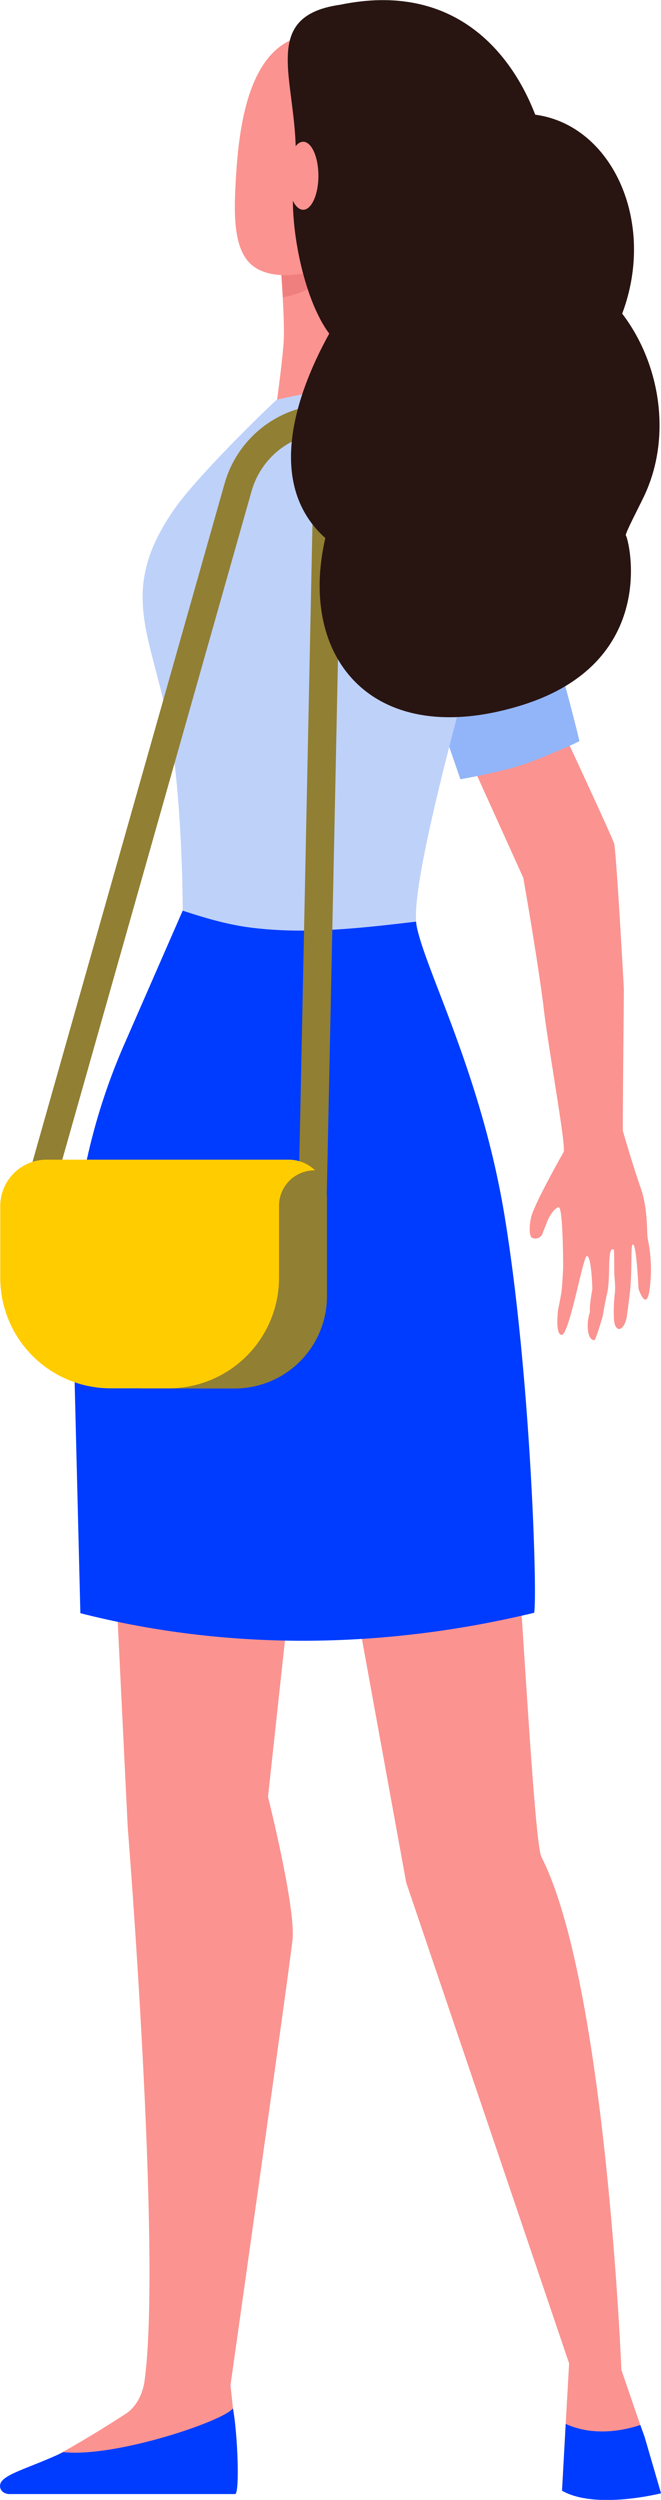 <?xml version="1.0" encoding="UTF-8"?> <svg xmlns="http://www.w3.org/2000/svg" viewBox="0 0 220.42 833.15"> <defs> <style>.cls-1{fill:#fb9390;}.cls-2{fill:#92b5f9;}.cls-3{fill:#bed1f9;}.cls-4{fill:#003cff;}.cls-5{fill:#ef7f7f;}.cls-6{fill:#f7a491;}.cls-7{fill:#f47458;}.cls-8{fill:#917f33;}.cls-9{fill:#281411;}.cls-10{fill:#fc0;}</style> </defs> <title>девушка</title> <g id="Layer_1" data-name="Layer 1"> <path class="cls-1" d="M1762.17,1268.19s1-4.83,1.19-6.46c.24-1.91.51-7.7.51-7.7s0-20.19-1.49-20.07-3.42,3.59-3.86,4.83-1.07,2.66-1.51,3.91a2.57,2.57,0,0,1-3.31,1.51c-1.59-.43-.92-5.78-.33-7.58,1.87-5.62,9.87-19.62,10.66-21.14.92-1.8-5.51-36.83-6.77-49h0c-2.65-19.87-6.36-40.17-6.65-42.27L1715.22,1046l23.63-24.13s40.49,86.25,42,90.8c.73,2.16,3.29,48.69,3.27,48.69-.19,23-.41,43.25-.34,47.14,0,0,3.34,11.59,5.9,18.84s2,15,2.4,17.11a49.64,49.64,0,0,1,.63,16.81c-1.07,7.9-3.71-.13-3.71-.13s-.68-15-1.86-14.78c-.91.19-.05,8.38-1.14,17.14-.28,2.25-.56,4.47-.84,6.51-.73,5.35-4.25,6.4-4.38.66a53.79,53.79,0,0,1,.29-7.78c.37-2.58-.13-5.09-.16-7.31,0-4.42,0-7.64-.21-7.54s-.86-.75-1.24,1.64c-.44,2.86,0,9.16-1,13.32-.56,2.35-1.42,7.35-1.42,7.35s-2.29,7.94-2.78,7.92c-2.62-.11-2.62-6.28-1.44-9.38-.27-2.36.79-7.59.79-7.59s-.25-11.09-1.83-11.09c-1.3,0-5.85,26.59-8.47,26.29C1761.16,1276.26,1762.17,1268.19,1762.17,1268.19Z" transform="translate(-1576.08 -831.6)"></path> <path class="cls-2" d="M1729.61,1091.31s14.68-2.54,22.48-5.44c10.38-3.86,17.22-7.25,17.22-7.25s-11.41-48.8-25.64-78.44c-5.88-12.25-11.82-18.16-20.12-19.58,0,0-17.48,11.48-16.79,39.15C1706.92,1026.25,1729.61,1091.31,1729.61,1091.31Z" transform="translate(-1576.08 -831.6)"></path> <path class="cls-1" d="M1684.45,1255.33l-19,175.11s9.3,37,8.18,47.56-20.69,148.53-20.69,148.53l.83,7.74,0,22.86h-72.63s15.42-7.11,37-21.16c1.59-1,5.27-4.35,6.16-11,5.76-42.53-5.63-184.42-5.63-184.42l-9-184.7Z" transform="translate(-1576.08 -831.6)"></path> <path class="cls-1" d="M1742.82,1292.17c4.1,1.06,10.42,151.63,13.81,158.3,21.54,42.31,26.66,170.94,26.66,170.94l6.42,18.72,6.53,22.24s-21.5,5.7-32.78-.71l1.25-22.14,1.15-20.25L1711.53,1459l-29.73-163.46Z" transform="translate(-1576.08 -831.6)"></path> <path class="cls-3" d="M1634.76,1000.5c8.77-12.34,44.93-48.06,49-48,11.71.22,50.15.23,57.66,4.16l-.36,68c-1.23,5.7-27.76,94.62-26.22,114.08l-.19.18c-22.24,22.11-57.31,20.38-77.65-3.84h0s.08-27-3-51.58C1629,1045,1613,1031.13,1634.76,1000.5Z" transform="translate(-1576.08 -831.6)"></path> <path class="cls-4" d="M1602.88,1369.24l-2.58-103.89a205.58,205.58,0,0,1,17-85.2L1637,1135.1c7.94,2.6,15.42,4.81,23.77,5.78,18.16,2.1,36,0,54.07-2.12a13.46,13.46,0,0,0,.25,1.84c3.27,15.3,21.52,49.41,29.21,96,8.73,52.92,11,126.29,9.91,132.5C1703.62,1381.3,1651.82,1381.71,1602.88,1369.24Z" transform="translate(-1576.08 -831.6)"></path> <path class="cls-1" d="M1695.49,914.23s-1,25.09,1.18,34.6,5.1,10.23-13.69,13.13c-7.38,1.14-14.5,2.83-14.5,2.83s1.93-14,2.22-19.86c.48-9.71-2.17-39.7-2.17-39.7Z" transform="translate(-1576.08 -831.6)"></path> <path class="cls-5" d="M1681.18,926.72a33.14,33.14,0,0,1-10.81,3.95c-.64-11.85-1.84-25.44-1.84-25.44l25.72,8.59A34.25,34.25,0,0,1,1681.18,926.72Z" transform="translate(-1576.08 -831.6)"></path> <path class="cls-1" d="M1689.52,844a32.88,32.88,0,0,1,16.67,15.62c5.93,11.82,8.14,45.07-15.22,58.07-11.57,6.43-24.91,7.66-31.19,2s-5.63-18.6-5-29.28C1656.07,869.23,1660.71,837.24,1689.52,844Z" transform="translate(-1576.08 -831.6)"></path> <path class="cls-6" d="M1706.74,885.69c-1.33,5.55.44,10.91,4,12s7.43-2.59,8.76-8.14-.44-10.9-4-12S1708.07,880.14,1706.74,885.69Z" transform="translate(-1576.08 -831.6)"></path> <path class="cls-4" d="M1764.72,1639.43c9.92,4.55,20.6,1.81,24.89.35l1.43,4,5.47,18.77s-21.77,5.56-33-.85Z" transform="translate(-1576.08 -831.6)"></path> <path class="cls-7" d="M1755.3,1381.59s0,0,0,0Z" transform="translate(-1576.08 -831.6)"></path> <path class="cls-4" d="M1654.51,1662.81H1579c-2.79-.26-3.47-2.61-2.5-4.06,2-3,10.8-5.17,20.7-9.92,17.37,1.88,53.81-10.46,56.55-14.61C1655.33,1642.53,1656.06,1662.45,1654.51,1662.81Z" transform="translate(-1576.08 -831.6)"></path> <path class="cls-8" d="M1685.12,1230.88v32.7a30.77,30.77,0,0,1-30.77,30.77h-31.66v-76.21h49.69a12.76,12.76,0,0,1,12.74,12.74Z" transform="translate(-1576.08 -831.6)"></path> <path class="cls-8" d="M1685,1232.1l-9.4-.2,5.3-255.69a26.86,26.86,0,0,0-20.91,19l-65.41,230.9-9-2.57,65.42-230.89a36.26,36.26,0,0,1,34.76-26.28h4.8Z" transform="translate(-1576.08 -831.6)"></path> <path class="cls-9" d="M1749.91,1066.68c47.91-14.8,35.08-58.27,34.81-56.62.14-1.34,3.86-8.36,6.09-13,9.31-19.49,5.67-44-7.25-60.93,11.48-30.52-3.33-62.87-29-66.31-8-20.77-27.12-44.47-65-36.65-29.94,4.23-11.59,29.63-15.4,58.1-1.94,14.44,3,39.91,11.71,51.51-12.47,22.57-20.43,51-1.31,68.14C1675.22,1051.54,1701,1081.79,1749.91,1066.68Z" transform="translate(-1576.08 -831.6)"></path> <path class="cls-1" d="M1672.1,890.18c0,6.25,2.28,11.33,5.08,11.33s5.08-5.08,5.08-11.33-2.28-11.34-5.08-11.34S1672.1,883.92,1672.1,890.18Z" transform="translate(-1576.08 -831.6)"></path> <path class="cls-10" d="M1681.15,1221.65h-.21a11.82,11.82,0,0,0-11.82,11.82v24a36.83,36.83,0,0,1-36.83,36.83H1613a36.83,36.83,0,0,1-36.83-36.83v-23.93a15.45,15.45,0,0,1,15.45-15.45h80.75A12.64,12.64,0,0,1,1681.15,1221.65Z" transform="translate(-1576.08 -831.6)"></path> </g> </svg> 